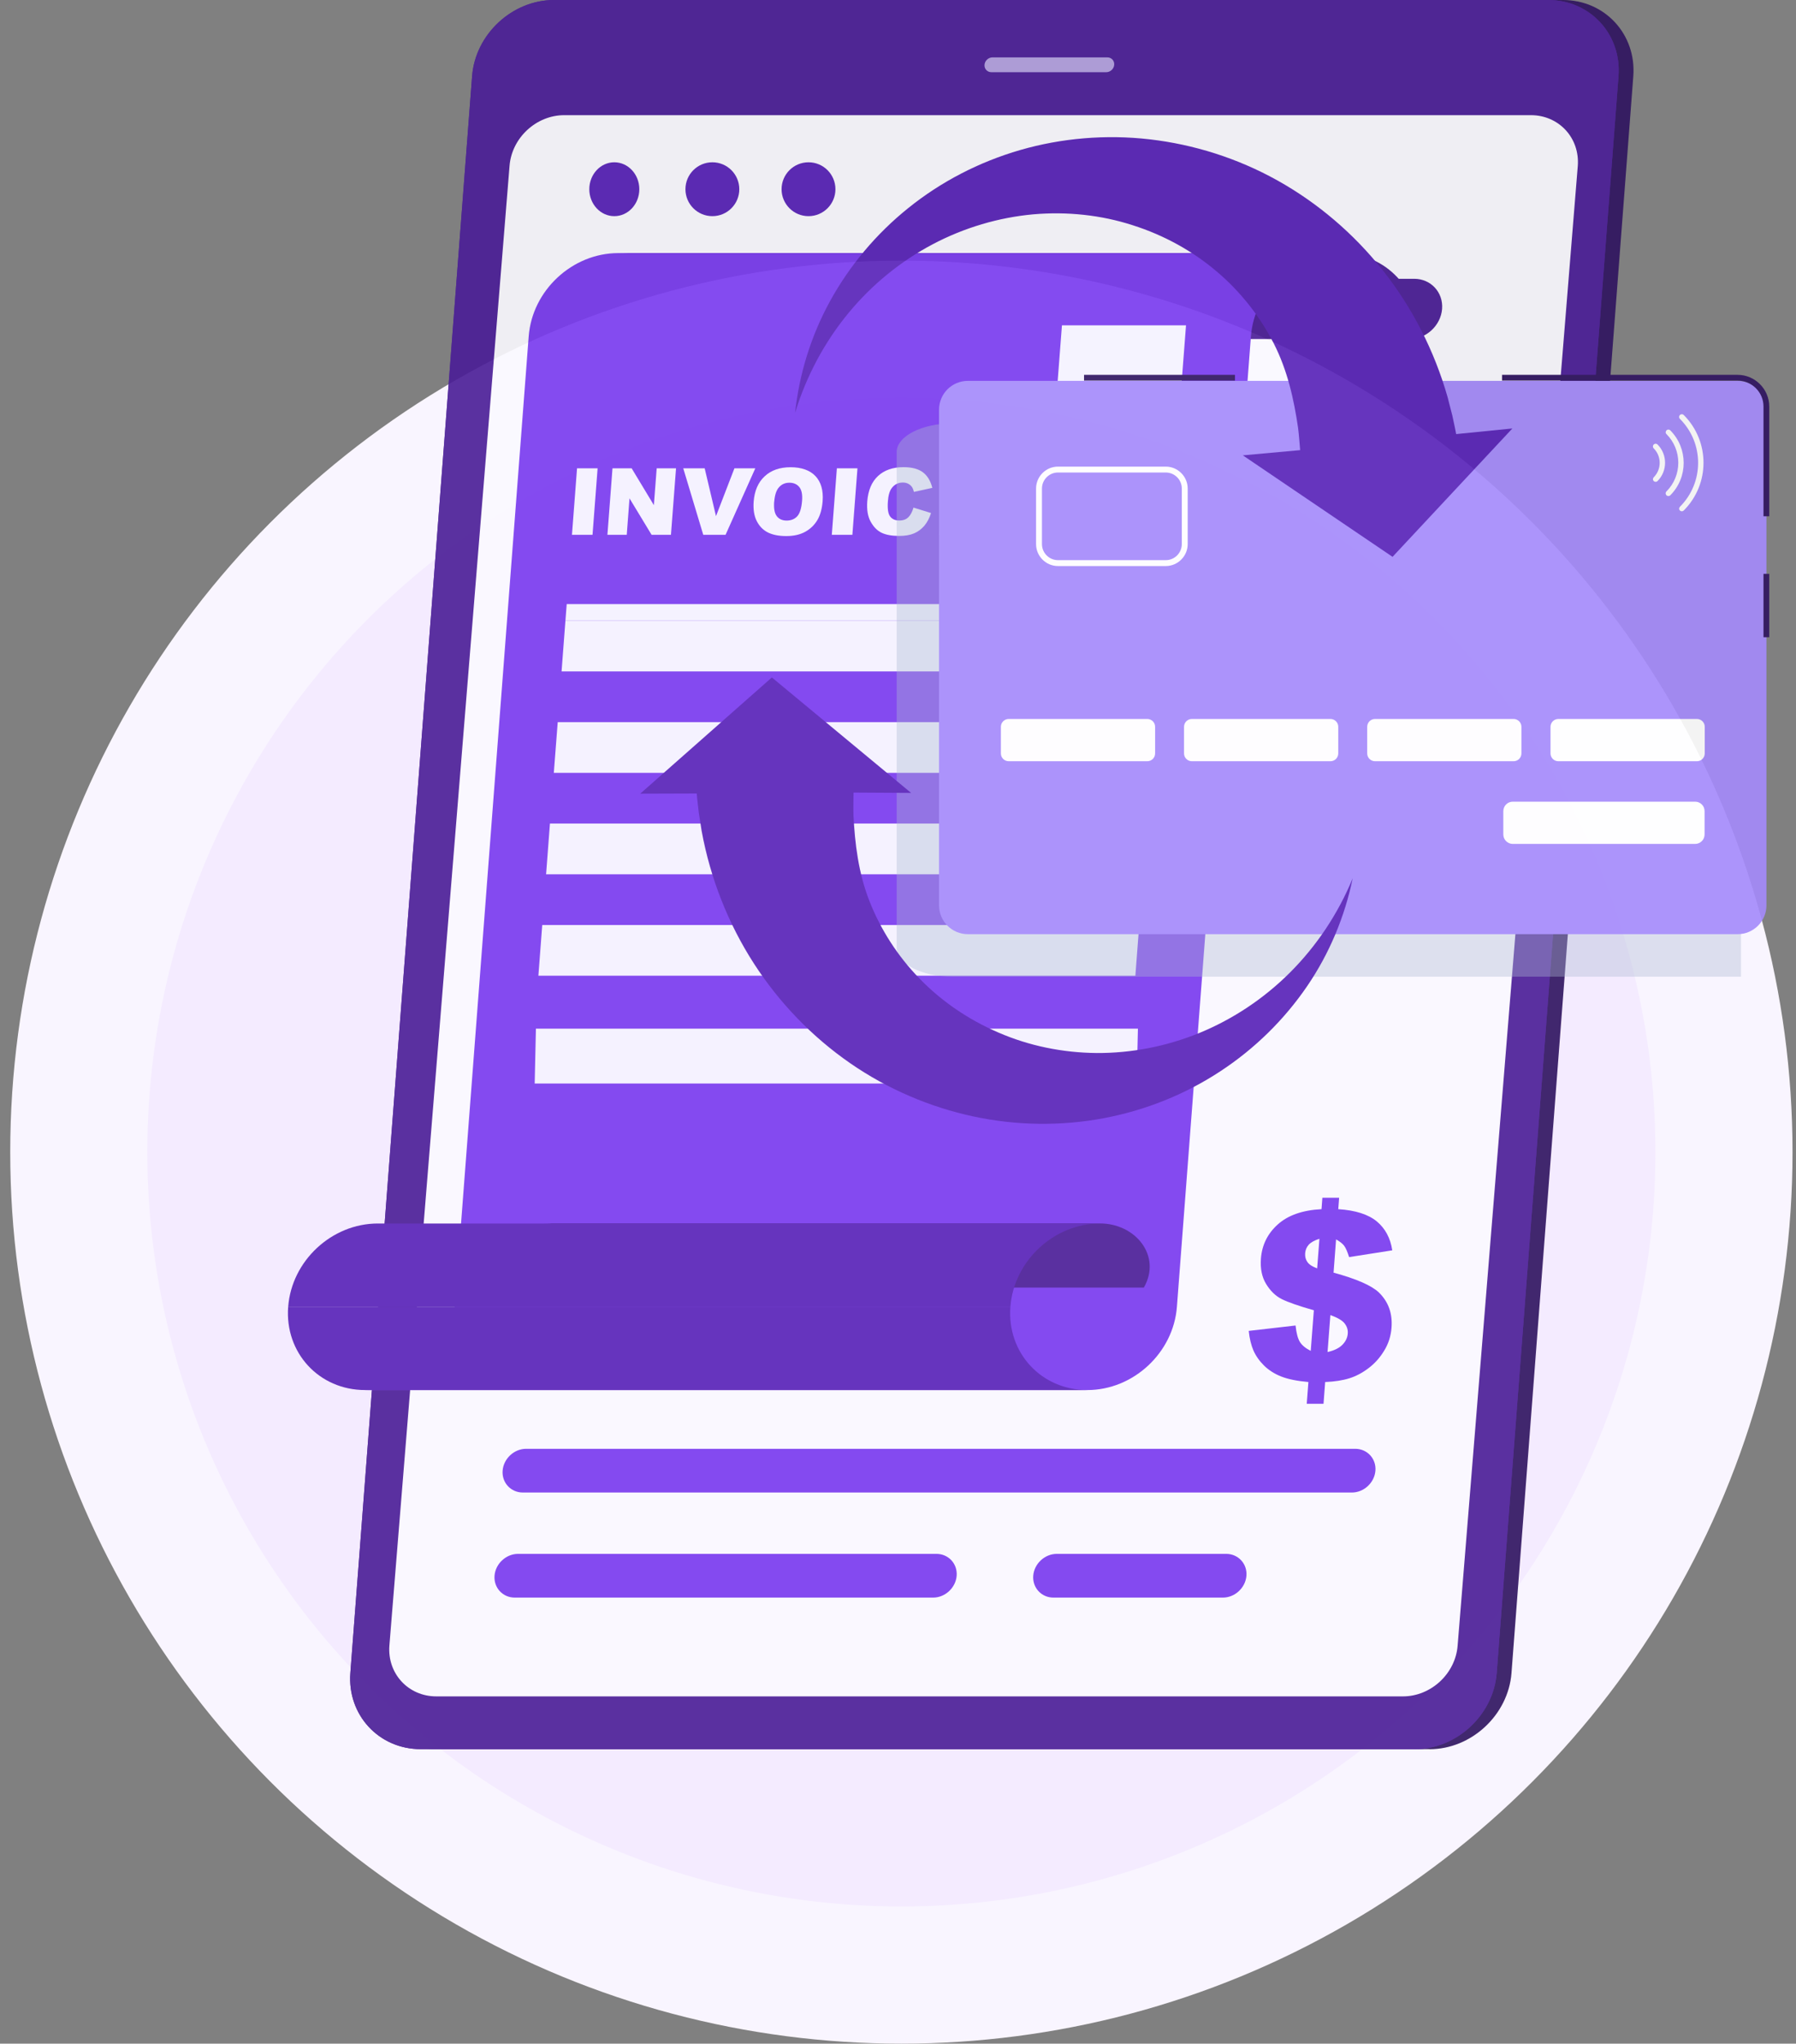 <svg width="131" height="149" viewBox="0 0 131 149" fill="none" xmlns="http://www.w3.org/2000/svg">
<rect x="0" y="0" width="131" height="149" fill="#808080" stroke="none"/>
<circle cx="65.746" cy="84" r="60" fill="#F4EBFF" stroke="#F9F5FF" stroke-width="10"/>
<g opacity="0.9">
<path d="M104.27 127.529H31.759C28.705 127.529 26.397 125.029 26.629 121.975L35.514 5.554C35.746 2.5 38.438 0 41.492 0H114.003C117.057 0 119.365 2.5 119.133 5.554L110.248 121.979C110.016 125.033 107.324 127.534 104.27 127.534V127.529Z" fill="#2E125E"/>
<path d="M103.191 127.529H30.685C27.631 127.529 25.323 125.029 25.555 121.975L34.435 5.554C34.668 2.5 37.36 0 40.414 0H112.924C115.978 0 118.286 2.5 118.054 5.554L109.17 121.979C108.937 125.033 106.245 127.534 103.191 127.534V127.529Z" fill="#491C96"/>
<path d="M103.191 127.529H30.685C27.631 127.529 25.323 125.029 25.555 121.975L34.435 5.554C34.668 2.5 37.36 0 40.414 0H112.924C115.978 0 118.286 2.5 118.054 5.554L109.17 121.979C108.937 125.033 106.245 127.534 103.191 127.534V127.529Z" fill="#491C96"/>
<path d="M31.822 123.681C29.781 123.681 28.245 122.02 28.402 119.979L37.166 12.099C37.322 10.058 39.108 8.397 41.153 8.397H111.664C113.704 8.397 115.24 10.058 115.083 12.099L106.319 119.979C106.163 122.02 104.377 123.681 102.332 123.681H31.822Z" fill="#FBFAFF"/>
<path d="M46.632 13.796C46.632 14.88 45.816 15.76 44.808 15.76C43.8 15.76 42.984 14.881 42.984 13.796C42.984 12.711 43.801 11.832 44.808 11.832C45.815 11.832 46.632 12.711 46.632 13.796Z" fill="#5720B7"/>
<path d="M53.924 13.796C53.924 14.88 53.045 15.76 51.96 15.76C50.876 15.76 49.996 14.881 49.996 13.796C49.996 12.711 50.875 11.832 51.96 11.832C53.046 11.832 53.924 12.711 53.924 13.796Z" fill="#5720B7"/>
<path d="M60.936 13.796C60.936 14.88 60.057 15.76 58.972 15.76C57.888 15.76 57.008 14.881 57.008 13.796C57.008 12.711 57.887 11.832 58.972 11.832C60.057 11.832 60.936 12.711 60.936 13.796Z" fill="#5720B7"/>
<path d="M102.824 24.72H50.936C49.73 24.72 48.815 23.734 48.909 22.524C49.003 21.318 50.065 20.327 51.271 20.327H103.159C104.365 20.327 105.28 21.314 105.186 22.524C105.092 23.729 104.03 24.72 102.824 24.72Z" fill="#491C96"/>
<path opacity="0.7" d="M80.69 5.264H72.31C72.011 5.264 71.788 5.023 71.81 4.724C71.832 4.425 72.096 4.184 72.391 4.184H80.771C81.07 4.184 81.293 4.425 81.271 4.724C81.249 5.023 80.985 5.264 80.69 5.264Z" fill="#DDD6FE"/>
<path d="M50.706 24.524C50.96 21.167 48.447 18.452 45.094 18.452H97.772C101.125 18.452 103.639 21.167 103.385 24.524H50.706Z" fill="#491C96"/>
<path d="M45.099 18.452C41.746 18.452 38.818 21.167 38.563 24.524L33.165 95.276C32.911 98.633 29.977 101.348 26.629 101.348H79.308C82.661 101.348 85.589 98.633 85.844 95.276L91.242 24.524C91.496 21.167 94.43 18.452 97.778 18.452H45.099Z" fill="#7839EE"/>
<path d="M73.697 95.275C73.442 98.633 75.956 101.347 79.309 101.347H26.63C23.277 101.347 20.763 98.633 21.018 95.275H73.697Z" fill="#5720B7"/>
<path d="M42.865 93.878C43.061 91.293 42.249 89.199 39.668 89.199H80.234C82.815 89.199 84.757 91.561 83.431 93.878H42.865Z" fill="#491C96"/>
<path d="M73.698 95.276C73.953 91.919 76.886 89.204 80.234 89.204H27.556C24.203 89.204 21.274 91.919 21.02 95.276H73.698Z" fill="#5720B7"/>
<path d="M98.613 108.818H38.134C37.259 108.818 36.594 108.099 36.661 107.224C36.728 106.349 37.5 105.63 38.375 105.63H98.849C99.725 105.63 100.39 106.349 100.323 107.224C100.256 108.099 99.483 108.818 98.608 108.818H98.613Z" fill="#7839EE"/>
<path d="M68.065 116.479H37.544C36.669 116.479 36.004 115.76 36.071 114.885C36.138 114.01 36.91 113.291 37.785 113.291H68.306C69.181 113.291 69.846 114.01 69.779 114.885C69.712 115.76 68.94 116.479 68.065 116.479Z" fill="#7839EE"/>
<path d="M89.2 116.479H76.837C75.962 116.479 75.297 115.76 75.364 114.885C75.431 114.01 76.203 113.291 77.079 113.291H89.441C90.316 113.291 90.981 114.01 90.915 114.885C90.847 115.76 90.075 116.479 89.2 116.479Z" fill="#7839EE"/>
<path d="M101.561 91.159L98.404 91.654C98.279 91.257 98.159 90.985 98.043 90.828C97.926 90.672 97.734 90.52 97.453 90.364L97.27 92.788C98.935 93.239 100.029 93.722 100.565 94.222C101.266 94.9 101.578 95.757 101.498 96.798C101.453 97.405 101.275 97.968 100.962 98.476C100.654 98.985 100.275 99.409 99.824 99.749C99.377 100.088 98.909 100.338 98.422 100.49C97.935 100.642 97.346 100.736 96.658 100.762L96.538 102.347H95.314L95.435 100.762C94.618 100.691 93.962 100.557 93.466 100.365C92.971 100.173 92.551 99.905 92.203 99.566C91.859 99.227 91.6 98.856 91.426 98.463C91.256 98.07 91.14 97.592 91.082 97.034L94.498 96.641C94.555 97.195 94.663 97.592 94.814 97.838C94.966 98.084 95.23 98.302 95.605 98.49L95.832 95.53C94.73 95.217 93.948 94.945 93.493 94.717C93.038 94.49 92.658 94.119 92.35 93.614C92.042 93.11 91.917 92.494 91.971 91.766C92.046 90.77 92.457 89.94 93.203 89.27C93.948 88.601 95.011 88.23 96.391 88.159L96.453 87.328H97.676L97.614 88.159C98.859 88.239 99.793 88.534 100.418 89.047C101.038 89.561 101.418 90.266 101.552 91.159H101.561ZM96.234 90.32C95.868 90.436 95.609 90.583 95.453 90.757C95.301 90.931 95.216 91.136 95.198 91.373C95.181 91.619 95.234 91.833 95.364 92.016C95.493 92.199 95.73 92.351 96.073 92.476L96.239 90.32H96.234ZM96.828 98.575C97.31 98.468 97.672 98.293 97.913 98.048C98.154 97.802 98.284 97.53 98.306 97.226C98.328 96.963 98.252 96.722 98.083 96.499C97.913 96.275 97.565 96.07 97.038 95.882L96.832 98.57L96.828 98.575Z" fill="#7839EE"/>
<path d="M42.089 34.145H43.589L43.219 38.994H41.719L42.089 34.145Z" fill="#F5F3FF"/>
<path d="M44.675 34.145H46.073L47.693 36.829L47.899 34.145H49.31L48.939 38.994H47.528L45.916 36.333L45.715 38.994H44.305L44.675 34.145Z" fill="#F5F3FF"/>
<path d="M49.832 34.145H51.399L52.225 37.632L53.569 34.145H55.091L52.922 38.994H51.296L49.837 34.145H49.832Z" fill="#F5F3FF"/>
<path d="M54.971 36.575C55.034 35.784 55.297 35.168 55.775 34.726C56.248 34.284 56.882 34.065 57.668 34.065C58.454 34.065 59.079 34.284 59.485 34.717C59.887 35.15 60.061 35.758 60.003 36.539C59.958 37.106 59.829 37.57 59.61 37.932C59.391 38.294 59.097 38.575 58.717 38.78C58.338 38.986 57.882 39.084 57.347 39.084C56.811 39.084 56.355 38.994 56.007 38.82C55.663 38.646 55.391 38.369 55.199 37.994C55.007 37.619 54.931 37.146 54.971 36.579V36.575ZM56.467 36.579C56.431 37.07 56.494 37.418 56.659 37.633C56.824 37.847 57.065 37.954 57.378 37.954C57.69 37.954 57.958 37.852 58.15 37.642C58.342 37.432 58.458 37.057 58.503 36.512C58.539 36.057 58.472 35.722 58.302 35.512C58.132 35.302 57.891 35.195 57.579 35.195C57.266 35.195 57.025 35.302 56.829 35.516C56.628 35.731 56.512 36.084 56.471 36.579H56.467Z" fill="#F5F3FF"/>
<path d="M61.042 34.145H62.543L62.172 38.994H60.672L61.042 34.145Z" fill="#F5F3FF"/>
<path d="M66.629 37.007L67.91 37.405C67.794 37.771 67.633 38.079 67.424 38.329C67.214 38.574 66.964 38.762 66.674 38.887C66.383 39.012 66.022 39.074 65.584 39.074C65.057 39.074 64.633 38.998 64.312 38.847C63.99 38.695 63.722 38.422 63.508 38.039C63.294 37.655 63.213 37.159 63.258 36.556C63.321 35.753 63.58 35.136 64.039 34.708C64.499 34.279 65.12 34.06 65.901 34.06C66.513 34.06 66.981 34.186 67.312 34.431C67.642 34.677 67.874 35.056 68.004 35.57L66.66 35.864C66.624 35.717 66.584 35.61 66.54 35.538C66.464 35.422 66.37 35.337 66.254 35.275C66.138 35.212 66.004 35.181 65.852 35.181C65.513 35.181 65.24 35.32 65.039 35.592C64.888 35.793 64.794 36.114 64.763 36.547C64.722 37.083 64.776 37.454 64.923 37.65C65.071 37.851 65.294 37.949 65.589 37.949C65.883 37.949 66.097 37.869 66.258 37.708C66.419 37.547 66.54 37.315 66.629 37.007Z" fill="#F5F3FF"/>
<path d="M68.886 34.145H72.9L72.82 35.181H70.306L70.248 35.954H72.579L72.503 36.94H70.172L70.101 37.896H72.686L72.601 38.994H68.516L68.886 34.145Z" fill="#F5F3FF"/>
<path d="M84.791 45.254H41.242L41.336 44.044H84.88L84.791 45.254Z" fill="#F5F3FF"/>
<path d="M84.791 45.254H41.242L40.961 48.951H84.505L84.791 45.254Z" fill="#F5F3FF"/>
<path d="M84.224 52.652H40.68L40.395 56.349H83.943L84.224 52.652Z" fill="#F5F3FF"/>
<path d="M83.662 60.045H40.113L39.832 63.742H83.38L83.662 60.045Z" fill="#F5F3FF"/>
<path d="M83.095 67.443H39.551L39.27 71.14H82.814L83.095 67.443Z" fill="#F5F3FF"/>
<path d="M82.906 79H39L39.09 75H83L82.906 79Z" fill="#F5F3FF"/>
<path d="M77.458 23.721H86.508L86.093 29.119H77.043L77.458 23.721Z" fill="#F5F3FF"/>
<g opacity="0.38">
<path d="M126.992 30.869V71.209H69.479C67.236 71.209 65.402 70.269 65.402 69.109V32.969C65.402 31.809 67.236 30.869 69.479 30.869H126.992Z" fill="#A3B2CE"/>
</g>
<path d="M126.744 68.109L70.594 68.109C69.434 68.109 68.494 67.169 68.494 66.009V29.869C68.494 28.709 69.434 27.769 70.594 27.769L126.744 27.769C127.904 27.769 128.844 28.709 128.844 29.869V66.009C128.844 67.169 127.904 68.109 126.744 68.109Z" fill="#A48AFB"/>
<path d="M83.684 52.42H73.574C73.259 52.42 73.004 52.675 73.004 52.99V54.93C73.004 55.245 73.259 55.5 73.574 55.5H83.684C83.999 55.5 84.254 55.245 84.254 54.93V52.99C84.254 52.675 83.999 52.42 83.684 52.42Z" fill="white"/>
<path d="M97.043 52.42H86.933C86.618 52.42 86.363 52.675 86.363 52.99V54.93C86.363 55.245 86.618 55.5 86.933 55.5H97.043C97.358 55.5 97.613 55.245 97.613 54.93V52.99C97.613 52.675 97.358 52.42 97.043 52.42Z" fill="white"/>
<path d="M110.403 52.42H100.293C99.978 52.42 99.723 52.675 99.723 52.99V54.93C99.723 55.245 99.978 55.5 100.293 55.5H110.403C110.717 55.5 110.973 55.245 110.973 54.93V52.99C110.973 52.675 110.717 52.42 110.403 52.42Z" fill="white"/>
<path d="M123.774 52.42H113.664C113.349 52.42 113.094 52.675 113.094 52.99V54.93C113.094 55.245 113.349 55.5 113.664 55.5H123.774C124.089 55.5 124.344 55.245 124.344 54.93V52.99C124.344 52.675 124.089 52.42 123.774 52.42Z" fill="white"/>
<path d="M123.642 58.449H110.342C109.961 58.449 109.652 58.758 109.652 59.139V60.839C109.652 61.22 109.961 61.529 110.342 61.529H123.642C124.023 61.529 124.332 61.22 124.332 60.839V59.139C124.332 58.758 124.023 58.449 123.642 58.449Z" fill="white"/>
<path d="M75.57 39.669V35.62C75.57 34.739 76.29 34.02 77.17 34.02H85.03C85.91 34.02 86.63 34.739 86.63 35.62V39.669C86.63 40.55 85.91 41.27 85.03 41.27H77.17C76.29 41.27 75.57 40.55 75.57 39.669ZM77.17 34.45C76.52 34.45 76 34.98 76 35.62V39.669C76 40.319 76.53 40.84 77.17 40.84H85.03C85.68 40.84 86.2 40.309 86.2 39.669V35.62C86.2 34.969 85.67 34.45 85.03 34.45H77.17Z" fill="white"/>
<path d="M122.473 37.089C122.473 37.089 122.493 36.989 122.533 36.949C124.303 35.179 124.303 32.309 122.533 30.539C122.453 30.459 122.453 30.339 122.533 30.259C122.613 30.179 122.733 30.179 122.813 30.259C124.733 32.179 124.733 35.299 122.813 37.219C122.733 37.299 122.613 37.299 122.533 37.219C122.493 37.179 122.473 37.129 122.473 37.079V37.089Z" fill="white"/>
<path d="M121.492 31.519C121.492 31.519 121.512 31.419 121.552 31.379C121.632 31.299 121.752 31.299 121.832 31.379C123.132 32.689 123.132 34.809 121.832 36.109C121.752 36.189 121.632 36.189 121.552 36.109C121.472 36.029 121.472 35.909 121.552 35.829C122.702 34.679 122.702 32.799 121.552 31.649C121.512 31.609 121.492 31.559 121.492 31.509V31.519Z" fill="white"/>
<path d="M120.563 34.94C120.563 34.94 120.582 34.84 120.622 34.8C121.202 34.22 121.202 33.27 120.622 32.69C120.543 32.61 120.543 32.49 120.622 32.41C120.702 32.33 120.822 32.33 120.902 32.41C121.632 33.14 121.632 34.34 120.902 35.07C120.822 35.15 120.702 35.15 120.622 35.07C120.582 35.03 120.563 34.98 120.563 34.93V34.94Z" fill="white"/>
<path d="M129.049 37.639H128.629V29.639C128.629 28.599 127.779 27.749 126.739 27.749H109.559V27.329H126.739C128.009 27.329 129.049 28.369 129.049 29.639V37.639Z" fill="#2E125E"/>
<path d="M129.049 41.839H128.629V46.459H129.049V41.839Z" fill="#2E125E"/>
<path d="M90.08 27.329H79.07V27.749H90.08V27.329Z" fill="#2E125E"/>
<path d="M90.652 33.199L101.572 40.599L110.312 31.239L106.212 31.649C106.162 31.369 106.102 31.089 106.042 30.809L105.952 30.389C105.942 30.319 105.922 30.249 105.902 30.179L105.592 28.969C104.622 25.559 102.992 22.399 100.862 19.709C98.732 17.019 96.102 14.789 93.182 13.159C90.262 11.529 87.062 10.529 83.862 10.159C80.662 9.789 77.422 10.069 74.412 10.939C71.402 11.809 68.622 13.259 66.262 15.159C63.902 17.049 61.962 19.379 60.552 21.939C59.142 24.499 58.292 27.299 57.992 30.109C58.812 27.409 60.152 24.929 61.882 22.829C63.612 20.729 65.722 19.029 68.032 17.809C70.342 16.589 72.852 15.859 75.342 15.629C77.842 15.409 80.322 15.679 82.612 16.419C84.912 17.149 87.002 18.309 88.752 19.799C90.502 21.279 91.912 23.089 92.912 25.049C93.912 27.009 94.382 29.139 94.682 31.199C94.742 31.649 94.832 32.819 94.832 32.819L90.652 33.199Z" fill="#5720B7"/>
<path d="M66.456 57.811L56.3 49.392L46.698 57.866L50.819 57.853C50.841 58.137 50.874 58.421 50.907 58.706L50.956 59.132C50.959 59.203 50.972 59.275 50.985 59.346L51.177 60.581C51.814 64.068 53.132 67.371 54.992 70.253C56.853 73.136 59.256 75.609 62.005 77.513C64.754 79.417 67.843 80.721 70.993 81.398C74.142 82.075 77.394 82.108 80.474 81.533C83.553 80.957 86.46 79.782 88.993 78.118C91.524 76.464 93.679 74.332 95.33 71.92C96.98 69.508 98.096 66.803 98.665 64.035C97.589 66.644 96.016 68.983 94.092 70.906C92.167 72.829 89.903 74.318 87.486 75.31C85.069 76.301 82.501 76.786 80 76.775C77.491 76.753 75.048 76.245 72.84 75.288C70.621 74.339 68.653 72.983 67.055 71.331C65.456 69.689 64.227 67.752 63.42 65.705C62.614 63.657 62.351 61.492 62.251 59.413C62.235 58.959 62.258 57.786 62.258 57.786L66.456 57.811Z" fill="#5720B7"/>
</g>
</svg>
